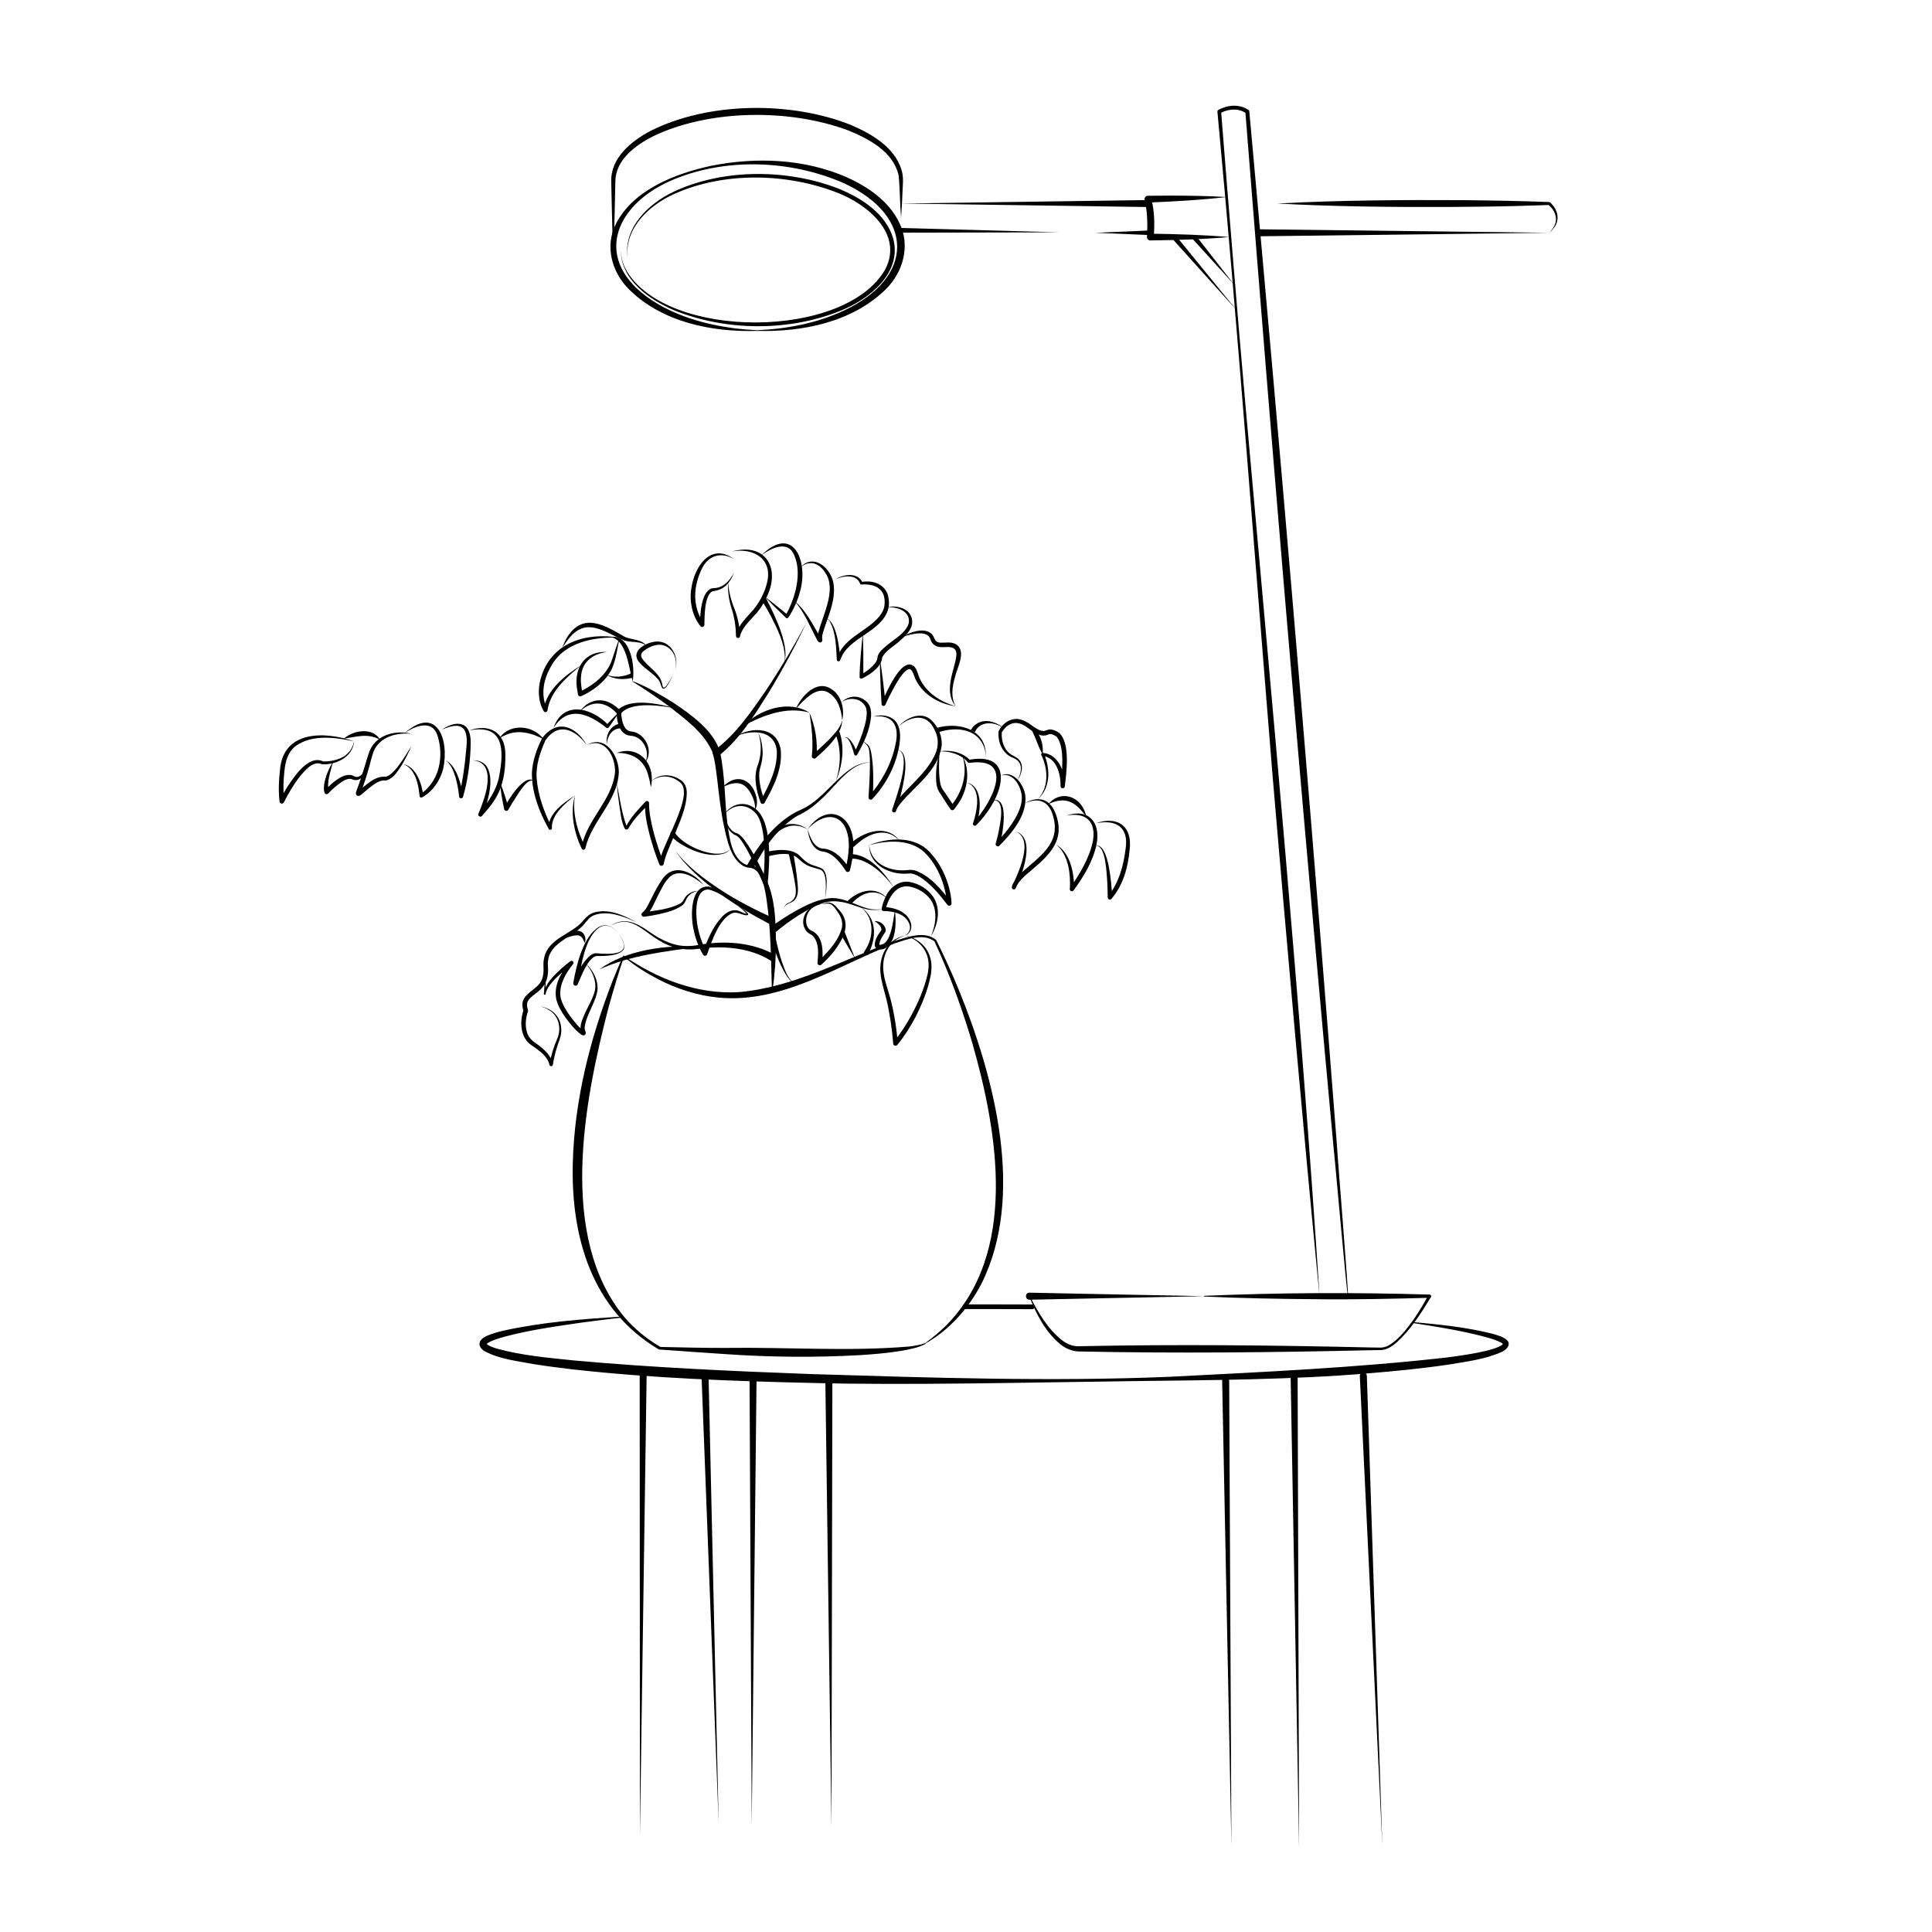 <?xml version="1.0" encoding="UTF-8"?> <svg xmlns="http://www.w3.org/2000/svg" width="825" height="825" viewBox="0 0 825 825" fill="none"> <path d="M563.459 553.45C556.469 481.68 549.609 404.31 543.499 332.26C535.839 238.65 528.619 141.06 519.859 47.68C519.829 47.38 519.989 47.1 520.239 46.96C521.259 46.38 522.259 45.99 523.339 45.67C526.579 44.69 530.259 45.01 533.109 46.93C533.329 47.06 533.459 47.28 533.479 47.52C533.479 47.49 539.179 110.77 539.179 110.77C550.399 235.4 561.319 365.4 570.979 490.16C570.839 490.27 576.049 553.63 575.609 553.6C575.189 553.78 569.629 490.35 569.479 490.29C557.959 365.69 546.799 235.71 536.829 110.97L531.789 47.72L532.159 48.36C531.339 47.86 530.499 47.38 529.559 47.15C526.759 46.33 523.579 46.98 521.059 48.33L521.439 47.59C523.119 68.67 524.759 89.76 526.539 110.84C527.819 126.65 530.509 158.29 531.929 174.06C543.049 298.91 555.449 429.31 563.469 553.47L563.459 553.45Z" fill="black"></path> <path d="M452.1 99.21L384.66 99.35L384.68 97.35L452.1 99.21Z" fill="black"></path> <path d="M491.33 100.4L467.76 99.4L491.33 98.4V100.4Z" fill="black"></path> <path d="M661.53 99.4L537.02 100.9V97.9L661.53 99.4Z" fill="black"></path> <path d="M545.481 86.91C572.041 85.47 598.671 85.33 625.261 85.47C637.281 85.6 649.521 85.82 661.521 86.27C661.661 86.27 661.821 86.31 661.911 86.41C662.901 87.31 663.651 88.31 664.241 89.45C665.461 91.68 665.421 94.6 663.981 96.7C663.311 97.74 662.451 98.63 661.521 99.4C662.371 98.54 663.121 97.58 663.661 96.52C665.461 93.33 663.841 89.46 661.131 87.4L661.521 87.54C651.851 87.89 642.181 88.14 632.511 88.25C628.901 88.31 621.621 88.38 618.001 88.38C593.811 88.46 569.631 88.22 545.471 86.91H545.481Z" fill="black"></path> <path d="M384.77 86.91L490.62 85.41V88.41L384.77 86.91Z" fill="black"></path> <path d="M502.049 100.57L527.789 132.14L500.529 101.87L502.049 100.57Z" fill="black"></path> <path d="M510.629 100.57L526.889 121.39L509.109 101.86L510.629 100.57Z" fill="black"></path> <path d="M266.44 408.15C280.66 418.09 298.03 424.74 315.55 423.65C339.1 421.63 360.2 409.63 382.19 401.76C387.51 400.13 394.94 397.31 399.76 401.38C403.26 408.38 406.47 415.48 409.44 422.71C424.57 459.86 438.02 510.56 419.02 548.32C413.59 558.71 405.1 568.27 394.93 573.81C394.89 573.74 394.91 573.65 394.97 573.61C398.12 571.32 401.11 568.85 403.87 566.14C434.81 535.1 426.14 483.59 415.2 445.43C410.92 430.84 405.17 415.11 399.01 401.97C394.3 398.39 387.57 401.07 382.51 402.67C358 412.05 334.14 428.65 306.69 425.98C297.76 425.1 289.03 422.27 281.09 418.18C275.83 415.41 270.75 412.26 266.26 408.38C266.11 408.26 266.31 408.03 266.45 408.15H266.44Z" fill="black"></path> <path d="M395.141 573.91C391.911 575.6 388.311 576.2 384.781 576.84C378.901 577.81 372.941 578.31 367.011 578.68C348.031 579.73 329.011 579.56 310.061 578.25C300.501 577.58 290.901 576.99 281.381 576.26C252.691 559.34 243.781 528.21 244.591 496.63C245.301 469.8 251.971 443.56 261.651 418.68C263.071 415.15 264.511 411.63 266.161 408.2C266.211 408.1 266.331 408.06 266.431 408.11C266.521 408.15 266.561 408.26 266.531 408.36C264.071 415.53 261.921 422.79 259.891 430.07C249.471 470.08 238.031 528.26 266.861 562.72C271.141 567.66 276.371 571.89 282.021 575.17C289.921 575.33 301.141 575.65 310.161 575.58C336.151 575.22 362.201 577.16 388.121 575C389.861 574.84 391.621 574.47 393.321 574.11L394.981 573.56C395.091 573.51 395.221 573.56 395.251 573.68C395.281 573.77 395.241 573.87 395.161 573.92L395.141 573.91Z" fill="black"></path> <path d="M514.17 553.35C545.79 551.97 578.77 551.84 610.49 552.81C610.98 552.81 611.33 553.4 611.06 553.83C606.86 560.73 602.5 567.67 596.5 573.16C594.61 574.79 592.23 576.48 589.55 576.51L588.04 576.53L585.03 576.57C543.92 577.52 502.63 577.96 461.52 577.11C458.26 577.27 455.02 575.91 452.6 573.89C446.27 568.52 442.51 561.07 439.47 553.56C439.4 553.39 439.68 553.27 439.75 553.45C443.26 560.42 447.49 567.66 453.7 572.45C456.06 574.19 458.65 575.12 461.52 574.85C502.63 574 543.92 574.44 585.03 575.39L588.04 575.43L589.55 575.45C591.98 575.45 594.04 574 595.89 572.44C598.89 569.86 601.35 566.66 603.66 563.42C605.92 560.13 608.02 556.7 609.85 553.17L610.46 554.19C596.15 554.58 576.4 555.01 562.32 554.79C546.27 554.67 530.23 554.37 514.18 553.65C514 553.65 513.99 553.35 514.18 553.35H514.17Z" fill="black"></path> <path d="M439.599 552L514.169 553.5L439.599 555C437.599 555 437.579 552 439.599 552Z" fill="black"></path> <path d="M270.159 290.9C268.439 285.19 267.659 273.17 260.689 272.06C269.279 270.63 271.339 284.81 270.159 290.9Z" fill="black"></path> <path d="M329.599 422.64C329.249 409.62 329.169 396.49 327.269 383.65C326.779 380.49 326.169 377.29 324.839 374.48C323.839 372.34 322.279 370.59 319.849 370.54L319.199 370.45C318.839 370.39 318.299 370.15 317.939 370.05L317.349 369.75C311.739 366.46 310.339 357.92 308.989 352.05C307.669 345.57 306.999 339 306.229 332.52C305.709 328.53 305.299 324.59 304.079 320.83C300.489 312.85 293.129 307.49 286.309 302.09C281.119 298.18 275.669 294.55 270.119 291.05C270.049 291.01 270.029 290.92 270.069 290.84C276.149 293.06 282.029 296.7 287.659 300.15C295.179 305.25 304.639 311.82 307.469 321.05C309.629 331.2 309.399 341.6 310.619 351.79C311.509 357.66 312.339 366.27 318.309 369.13C318.819 369.27 319.439 369.46 319.969 369.46C322.709 369.35 325.109 371.45 326.319 373.68C331.119 382.65 331.229 393.08 331.349 402.98C331.299 409.57 330.859 416.15 329.919 422.67C329.899 422.84 329.619 422.83 329.619 422.65L329.599 422.64Z" fill="black"></path> <path d="M344.419 265.86C339.479 276.1 334.099 286.13 328.189 295.86C322.049 305.56 316.009 315.5 306.819 322.82C305.169 324.01 303.399 321.52 305.099 320.36C314.029 313.87 320.639 304.12 326.929 295.05C333.229 285.62 339.039 275.85 344.419 265.86Z" fill="black"></path> <path d="M327.269 255.77C330.679 262.47 338.199 277.26 334.349 284.34C334.949 283.23 335.139 281.97 335.159 280.74C334.959 274.5 332.009 268.72 329.259 263.25C328.099 261.05 326.849 258.87 325.539 256.79C324.839 255.63 326.589 254.59 327.269 255.78V255.77Z" fill="black"></path> <path d="M401.18 320.81C405.8 320.11 410.96 321.15 414.29 324.66L413.68 324.47C429.87 321.43 429.88 333.69 423.12 344.47C421.33 347.34 419.25 349.96 416.85 352.38C416.53 352.7 416.01 352.71 415.69 352.39C415.46 352.16 415.39 351.82 415.49 351.53C416.02 350.04 416.44 348.43 416.75 346.84C417.64 342.38 417.95 336.06 412.84 334.12C418.42 335.46 418.79 342.39 418.12 347.07C417.88 348.76 417.54 350.4 417.04 352.07L415.68 351.22C423.21 343.25 434.1 323.02 413.93 325.76C413.7 325.81 413.46 325.73 413.32 325.57C410.37 322.03 405.68 320.77 401.17 320.83L401.18 320.81Z" fill="black"></path> <path d="M319.039 369.37C323.879 360.97 329.819 352.93 338.119 347.75C339.959 346.57 342.189 345.79 343.999 344.75C351.579 340.54 356.609 332.59 363.949 327.88C366.439 326.32 369.379 325.35 372.309 325.54C369.359 325.48 366.529 326.56 364.149 328.19C361.749 329.82 359.679 331.89 357.679 334C352.839 339.3 347.679 345.11 340.879 348.16C340.339 348.43 339.559 348.9 339.069 349.26C331.409 354.48 325.929 362.61 321.719 370.72L319.039 369.37Z" fill="black"></path> <path d="M358.4 312.3C360.86 319.32 359.71 326.95 356.93 333.66C357.98 330.28 358.61 326.75 358.61 323.21C358.57 319.83 358.02 316.17 356.59 313.17L358.39 312.3H358.4Z" fill="black"></path> <path d="M327.749 357.12C332.199 351.99 339.079 349.89 344.869 354.12C342.519 352.86 339.859 352.17 337.229 352.74C334.039 353.42 331.199 355.7 329.359 358.3C328.579 359.49 326.839 358.23 327.749 357.12Z" fill="black"></path> <path d="M288.961 302.55C282.581 301.38 269.611 299.24 265.071 304.77C264.331 305.84 262.681 304.72 263.421 303.63C268.851 297.49 282.021 300.73 288.961 302.55Z" fill="black"></path> <path d="M288.17 355.53C291.38 360.8 303.36 366.16 309.41 364.11C310.51 363.73 311.52 363.03 312.21 362.06C311.59 363.08 310.61 363.87 309.51 364.34C303.09 366.66 294.37 363.06 289.07 359.28C288.28 358.6 285.07 356.2 286.76 355.03C287.28 354.73 287.96 354.97 288.18 355.52L288.17 355.53Z" fill="black"></path> <path d="M329.34 410.35C321.83 405.54 312.41 404.15 303.59 404.63C300.49 404.75 297.48 405.47 294.36 405.43C291.19 405.42 288.02 404.75 285.14 403.51C282.24 402.28 279.65 400.51 277.16 398.7C273.52 396.1 269.56 392.85 264.83 393.77C263.33 394.04 261.9 394.67 260.58 395.45C266.79 391.15 272.21 394.32 277.59 398.1C282.55 401.55 288.21 404.29 294.35 403.96C297.39 403.88 300.4 403.03 303.45 402.79C311.26 402.01 319.35 402.76 326.69 405.71C328.19 406.33 329.58 406.96 331.08 407.92L329.34 410.37V410.35Z" fill="black"></path> <path d="M328.789 396.14C332.329 393.49 335.959 391.11 339.779 388.95C344.539 386.37 349.709 383.73 355.299 383.49C360.869 383.49 365.729 386.68 370.929 388.04C373.019 388.48 375.199 388.46 377.329 388.15C375.219 388.58 373.019 388.74 370.859 388.42C366.589 387.66 362.759 385.48 358.439 385.03C352.059 383.99 346.249 387.73 340.939 390.9C337.359 393.19 333.899 395.76 330.679 398.47L328.779 396.14H328.789Z" fill="black"></path> <path d="M298.46 404.32C284.03 406.27 269.38 407.88 255.98 413.93C267.42 405.56 284.6 403.36 298.46 404.32Z" fill="black"></path> <path d="M276.16 585.01L273.26 783.6L273.16 584.99C273.2 583.03 276.13 582.99 276.16 585.01Z" fill="black"></path> <path d="M302.561 587.24L306.891 778.74L299.561 587.33C299.531 585.37 302.461 585.22 302.561 587.24Z" fill="black"></path> <path d="M583.671 587.52L590.281 788.15L580.671 587.64C580.621 585.68 583.541 585.5 583.671 587.52Z" fill="black"></path> <path d="M554.109 586.67L554.739 789.05L551.109 586.71C551.109 584.75 554.049 584.66 554.109 586.68V586.67Z" fill="black"></path> <path d="M524.881 589.61L525.841 788.37L521.881 589.65C521.881 587.69 524.811 587.6 524.881 589.61Z" fill="black"></path> <path d="M355.439 589.6L355.049 780.23L352.439 589.62C352.459 587.65 355.389 587.59 355.439 589.6Z" fill="black"></path> <path d="M323.07 587.83L321 779.15L320.07 587.82C320.1 585.85 323.03 585.81 323.07 587.82V587.83Z" fill="black"></path> <path d="M271.321 393.62C266.081 391.22 259.761 388.82 254.091 390.65C251.881 391.35 250.661 393.2 249.241 394.9C244.891 399.87 236.971 401.72 234.511 408.08C234.181 409.02 234.021 410.14 233.931 411.15L233.961 412.22C234.201 415.41 233.921 418.93 231.751 421.47C230.001 423.86 226.731 425.15 225.381 427.55C224.851 428.6 225.011 429.93 225.441 431.24C225.511 431.46 225.501 431.68 225.441 431.88C224.421 434.87 224.091 438.36 225.221 441.36C226.021 443.42 227.641 444.8 229.481 445.96C232.391 448.1 235.441 450.75 236.081 454.52L234.611 454.44C235.311 450.73 236.411 447.15 237.891 443.69C239.911 439.3 238.621 433.54 234.201 431.18C233.171 430.52 231.991 430.12 230.821 429.75C233.211 430.25 235.661 431.26 237.311 433.23C239.021 435.14 239.801 437.78 239.671 440.33C239.631 442.87 238.371 445.16 237.711 447.56C237.021 449.89 236.461 452.3 236.081 454.67C236.021 455.07 235.641 455.35 235.231 455.28C234.881 455.22 234.631 454.93 234.611 454.59C233.661 450.84 230.101 448.5 227.061 446.41C222.121 443.14 221.801 436.34 223.611 431.19L223.601 431.85C221.281 425.4 226.951 423.98 230.231 420.22C232.141 418.03 232.221 415 232.061 412.23C232.001 410.62 232.271 408.95 232.811 407.43C235.451 400.55 243.591 398.83 248.301 393.95C249.821 392.21 251.431 390.24 253.771 389.62C259.921 387.96 266.081 390.69 271.341 393.59L271.321 393.62Z" fill="black"></path> <path d="M263.819 398.19C262.039 395.89 258.729 394.32 256.039 396C249.679 400.09 248.069 412.99 246.769 420.05L244.849 419.56C246.649 415.34 248.499 410.93 252.169 407.94C252.839 407.47 253.639 407.02 254.609 407.04C255.399 407.08 256.089 407.21 256.859 407.24C264.639 407.62 269.779 406.37 263.819 398.18V398.19ZM263.819 398.19C265.279 400.14 267.129 402.83 266.349 405.36C264.399 408.39 257.899 408.24 254.629 408.24C251.079 408.98 248.089 417.08 246.709 420.29C246.299 421.38 244.599 420.93 244.799 419.78C246.059 412.43 248.999 399.59 255.919 395.75C258.739 394.21 262.049 395.83 263.829 398.19H263.819Z" fill="black"></path> <path d="M250.08 411.36C253.21 414.21 255.5 418.46 255.13 422.84C254.28 428.39 250.36 433.15 249.66 438.64C249.57 439.52 249.91 440.12 250.13 440.91C250.15 441.15 250.15 441.33 250.02 441.59C249.79 442.07 249.21 442.16 249.05 442.12C248.69 442.1 248.5 441.96 248.27 441.84C245.55 439.87 243.53 437.23 241.56 434.62C239.91 432.26 238.33 429.78 237.56 426.79C236.28 420.77 239.68 415.01 243.44 410.6L244.54 411.86C240.98 414.34 237.43 417.15 234.8 420.64C233.97 421.81 233.18 423.09 233.01 424.48C232.96 424.96 232.2 424.88 232.25 424.4C232.47 421.41 232.66 418.42 232.92 415.43C232.99 418.43 232.99 421.43 233.01 424.43L232.25 424.38C232.89 419.69 236.77 416.36 240.03 413.31C241.18 412.32 242.34 411.37 243.58 410.46C243.95 410.19 244.48 410.27 244.75 410.64C245 410.98 244.95 411.43 244.68 411.72C241.47 415.68 238.34 421.12 239.47 426.31C240.14 428.81 241.58 431.22 243.15 433.47C244.96 435.93 246.95 438.52 249.3 440.33C249.3 440.33 249.27 440.31 249.16 440.31C249.08 440.28 248.61 440.35 248.42 440.74C248.34 440.91 248.32 441.01 248.34 441.16C248.34 441.17 248.35 441.2 248.34 441.18C248.34 441.15 248.32 441.12 248.28 441.03C247.34 438.76 248.3 436.24 249.13 434.23C250.68 430.31 253.16 426.77 254.1 422.72C254.73 418.56 252.81 414.49 250.07 411.37L250.08 411.36Z" fill="black"></path> <path d="M239.711 401C241.531 398.64 244.711 396.68 247.801 397.69C249.831 398.4 250.381 401.04 249.741 402.74C249.271 401.65 248.851 400.61 248.201 400.04C247.591 399.47 246.861 399.35 245.921 399.42C243.871 399.62 241.831 400.5 239.711 401.01V401Z" fill="black"></path> <path d="M151.181 316.56C143.171 314.85 133.431 313.54 126.431 318.44C122.981 321 121.841 325.11 121.451 329.28C120.961 333.51 120.911 337.86 121.331 342.04L119.471 341.74C120.471 339.76 121.541 337.87 122.701 336.01C125.681 331.57 131.851 321.96 138.201 325.23L137.901 325.15C140.711 325.22 143.691 324.67 146.231 323.38C147.821 322.54 149.151 321.22 150.071 319.68C150.191 319.37 150.641 318.5 150.741 318.18C150.861 317.81 151.071 316.94 151.171 316.57L151.181 316.56ZM151.181 316.56C150.771 323.18 143.551 326.7 137.561 326.36C133.691 324.6 130.191 329.02 127.911 331.75C125.331 335.09 123.131 338.83 121.241 342.6C121.011 343.1 120.411 343.31 119.921 343.07C119.611 342.92 119.421 342.62 119.381 342.3C118.871 337.84 119.011 333.44 119.541 329.05C120.731 311.85 138.561 312.14 151.181 316.56Z" fill="black"></path> <path d="M175.781 313.36C169.491 312.66 162.051 314.64 159.531 320.93C159.031 322.17 158.061 325.86 157.721 327.2C156.711 330.91 155.201 335.62 153.921 338.76C153.921 338.17 153.191 337.78 152.791 337.96C156.091 335.59 159.461 331.66 163.951 331.65C167.771 332.34 173.691 321.7 175.621 318.64C174.511 321.39 173.141 324.03 171.631 326.61C169.931 329.15 168.271 332.15 165.181 333.2C164.941 333.23 164.711 333.31 164.451 333.29C163.271 333.16 162.191 333.52 161.121 334.09C158.551 335.48 156.541 337.5 154.201 339.37C154.011 339.5 153.901 339.62 153.501 339.79C153.401 339.81 153.241 339.93 152.791 339.85C152.501 339.79 152.211 339.56 152.081 339.29C151.761 338.48 152.251 337.83 152.431 337.12C153.731 333.71 154.861 330.19 155.911 326.67C156.391 325.14 157.361 321.66 158.011 320.24C161.051 313.54 169.201 311.66 175.791 313.36H175.781Z" fill="black"></path> <path d="M142.201 325.3C141.221 329.34 139.431 333.75 140.381 337.86L138.771 337.53C140.041 336.12 141.361 334.82 142.861 333.67C144.711 332.29 147.071 330.67 149.661 330.92C150.141 330.95 150.831 331.26 151.191 331.45C153.681 332.76 155.541 329.62 156.571 327.72C156.001 330.92 153.671 334.43 150.001 332.62C147.781 332.29 145.801 333.97 144.081 335.23C142.711 336.34 141.351 337.56 140.141 338.85C137.901 340.3 138.281 335.8 138.441 334.77C139.021 331.38 140.411 328.2 142.191 325.31L142.201 325.3Z" fill="black"></path> <path d="M146.75 315.46C150.85 311.8 159.26 310.36 162.34 315.97C157.42 312.91 152.17 314.61 146.75 315.46Z" fill="black"></path> <path d="M200.311 311.91C208.991 308.84 215.881 312.68 215.801 322.3C215.861 327.62 215.301 333.04 213.131 337.97C211.421 341.98 208.541 345.32 205.821 348.41C205.141 349.2 203.841 348.36 204.281 347.42C205.211 345.39 205.991 343.22 206.681 341.07C208.531 335.38 210.431 325.28 201.881 324.7C211.031 324.36 209.991 335.45 208.241 341.52C207.641 343.79 206.881 345.99 205.971 348.18L204.421 347.21C208.461 342.59 212.011 337.55 213.161 331.43C215.271 320.2 215.301 309.02 200.301 311.91H200.311Z" fill="black"></path> <path d="M188.83 311.53C192.21 308.99 198.39 307.24 200.27 312.43C201.24 314.92 200.98 317.69 200.91 320.22C200.59 327.01 199.6 333.71 197.73 340.27C197.6 340.73 197.12 341 196.66 340.86C196.31 340.76 196.08 340.46 196.04 340.12C195.9 338.74 195.72 337.32 195.45 335.93C194.91 333.16 194.23 330.36 192.9 327.86C192.24 326.62 191.42 325.43 190.23 324.58C194.18 326.74 195.73 331.53 196.88 335.61C197.23 337.04 197.56 338.45 197.75 339.95L196.06 339.8C197.59 333.35 198.52 326.72 199.07 320.11C200.16 311.23 197.83 307.54 188.82 311.53H188.83Z" fill="black"></path> <path d="M172.789 313.06C186.529 300.93 191.989 315.81 189.249 328.33C187.909 333.33 184.879 337.88 180.289 340.47C179.909 340.68 179.429 340.54 179.219 340.16C178.769 336.2 178.149 331.89 175.529 328.68C174.679 327.67 173.609 326.84 172.359 326.27C175.099 326.96 177.159 329.22 178.409 331.68C179.689 334.2 180.399 336.9 180.719 339.72L179.559 339.06C181.049 338.09 182.499 336.78 183.639 335.32C188.359 329.45 189.079 320.9 186.749 313.89C184.449 307.14 177.129 310.01 172.799 313.04L172.789 313.06Z" fill="black"></path> <path d="M437.561 343.06C440.341 341.23 444.521 340.39 447.401 342.59C448.181 343.13 448.701 343.8 449.291 344.51C450.081 345.75 450.721 347.1 451.151 348.5C455.111 360.83 445.521 367.05 437.491 374.13C435.931 375.64 434.461 377.27 433.801 379.17L432.151 378.48C434.731 373.01 441.781 358.46 433.721 355.07C442.631 357.84 436.431 373.51 433.741 379.29C433.531 379.73 432.991 379.92 432.551 379.71C430.621 378.71 435.241 373.49 436.141 372.73C443.551 365.87 453.001 360.46 449.791 348.87C448.161 342.26 443.741 340.25 437.561 343.04V343.06Z" fill="black"></path> <path d="M455.39 348.26C464.89 344.99 470.11 351.28 468.25 360.55C466.73 367.82 462.75 374.31 458.42 380.24C457.92 380.95 456.72 380.49 456.82 379.63C456.95 377.98 456.94 376.23 456.83 374.53C456.47 369.45 455.09 364.06 451.02 360.65C455.72 363.49 457.72 369.17 458.36 374.38C458.58 376.17 458.69 377.93 458.59 379.78L456.99 379.17C461.13 372.99 465.32 366.28 466.74 358.91C468.04 350.57 463.53 346.78 455.39 348.26Z" fill="black"></path> <path d="M467.97 351.55C477.22 348.28 483.64 352.78 482.38 362.78C481.73 370.29 479.62 377.99 474.6 383.83C474.07 384.45 472.98 384.01 473.01 383.21C473.01 381.19 472.94 379.15 472.85 377.12C472.54 373.93 472.42 360.28 467.66 361.2C472.76 359.69 474.08 373.63 474.48 377.01C474.69 379.07 474.8 381.11 474.87 383.19L473.28 382.55C477.76 376.97 479.77 369.65 480.63 362.61C482.14 353.27 476.68 349.77 467.98 351.56L467.97 351.55Z" fill="black"></path> <path d="M427.349 331.17C432.649 328.71 436.979 334.71 437.789 339.39C438.879 347.71 432.219 355.68 426.699 361.17C426.049 361.81 424.899 361.09 425.179 360.23C425.679 358.52 426.089 356.75 426.469 354.99C427.049 351.6 429.719 340.71 423.539 341.74C431.519 339.47 427.989 356.74 426.969 360.73L425.439 359.81C428.749 356.43 431.839 352.64 434.069 348.45C435.479 345.74 436.619 342.69 436.289 339.62C435.709 335.28 432.519 329.67 427.349 331.18V331.17Z" fill="black"></path> <path d="M442.9 341.56C447.97 336.5 447.63 328.46 444.66 322.41C444.42 321.97 444.81 321.41 445.3 321.49C452.2 322.06 454.75 329.8 454.69 335.76L452.9 335.59C453.45 329.99 454.85 319.2 451.28 314.7L451.06 314.49L450.82 314.33C449.98 313.84 448.86 313.23 447.87 313.52C444.03 315.65 440.2 311.39 437.28 309.75C432.84 307.27 429.72 309.71 427.79 312.67C427.47 316.48 428.91 320.89 432.58 322.64C433.11 322.94 434.22 323.5 434.63 323.92C435.69 324.79 436.35 326.18 436.37 327.53C436.42 329.7 435.54 331.71 434.42 333.44C435.39 331.62 436.07 329.57 435.9 327.57C435.8 326.33 435.16 325.19 434.17 324.48C433.49 323.93 432.24 323.47 431.46 323.08C427.71 321.04 426.01 316.44 426.4 312.32C428.1 308.54 432.44 305.86 436.52 307.49C439.9 308.46 442.53 312.21 445.89 312.16C446.71 311.88 448.34 311.19 449.37 311.6C450.46 311.85 451.39 312.32 452.3 312.96C457.1 317.4 455.43 329.87 454.67 335.87C454.5 336.96 452.85 336.82 452.88 335.72C452.96 330.53 451.22 323.54 445.16 322.77L445.8 321.85C446.54 323.54 447.01 325.24 447.34 327C448.13 331.33 447.52 336.16 444.7 339.66C444.27 340.3 443.44 341.01 442.9 341.57V341.56Z" fill="black"></path> <path d="M439.619 310.17C444.019 311.74 445.759 317.86 445.229 322.12C442.899 318.26 442.099 313.93 439.619 310.17Z" fill="black"></path> <path d="M386.39 399.53C393.22 400.76 397.91 406.1 397.77 413.12C397.67 414.15 397.67 415.65 397.4 416.64C396.17 422.91 393.71 428.88 390.81 434.55C388.6 438.64 386.17 442.56 383.15 446.2C382.61 446.89 381.42 446.49 381.41 445.61C380.91 439.32 379.99 432.97 378.54 426.81C377.66 423.24 376.4 419.54 376.01 415.81C375.2 408.42 378.75 401.07 386.39 399.51V399.53ZM386.39 399.53C379.22 401.69 376.26 408.64 377.36 415.68C377.88 419.36 379.25 422.78 380.21 426.4C381.85 432.66 382.84 439.03 383.39 445.48L381.65 444.89C384.47 441.46 386.96 437.6 389.12 433.64C392.05 428.18 394.58 422.41 396.02 416.36C396.3 415.44 396.38 414.02 396.51 413.07C396.98 406.44 392.71 401.24 386.39 399.52V399.53Z" fill="black"></path> <path d="M363.479 359.91C369.329 354.93 378.899 351.77 384.209 359.12C382.919 357.74 381.369 356.56 379.599 356.01C374.159 354.28 368.609 357.76 364.829 361.39C363.859 362.34 362.439 360.8 363.479 359.91Z" fill="black"></path> <path d="M371.159 360.86C378.949 357.89 388.969 356.89 395.739 362.63C400.579 367.1 403.679 373 405.329 379.29C405.859 381.4 406.249 383.49 406.329 385.75C406.349 386.29 405.919 386.75 405.379 386.77C405.029 386.78 404.719 386.61 404.529 386.34C401.199 381.95 397.499 377.5 392.849 374.49C391.299 373.56 389.669 372.83 387.969 373.02C380.309 373.78 371.039 369.58 371.159 360.86C371.889 369.16 380.489 372.44 387.829 371.51C388.809 371.37 389.999 371.47 390.959 371.78C397.469 374.18 401.969 379.92 406.149 385.18L404.349 385.77C403.829 377.67 399.939 368.11 393.519 362.89C387.119 358.25 378.499 358.96 371.159 360.87V360.86Z" fill="black"></path> <path d="M313.651 238.87C308.091 235.49 302.491 237.04 299.671 242.91C297.631 247.17 296.451 252.03 296.991 256.72C297.341 260.03 298.541 263.5 300.551 266.11L298.861 266.76C299.011 262.59 299.241 252.81 303.931 251.25C304.231 251.18 304.621 251.15 304.921 251.13C308.941 251.03 311.631 247.9 313.461 244.54C311.761 248.91 309.231 251.96 304.271 252.46C300.741 254.23 300.881 263.16 300.791 266.75C300.821 267.29 300.391 267.75 299.851 267.75C299.551 267.75 299.281 267.61 299.101 267.39C296.691 264.33 295.411 260.74 295.041 256.94C293.871 246.59 301.591 229.86 313.651 238.88V238.87Z" fill="black"></path> <path d="M312.429 235.5C327.399 231.42 333.659 243.17 326.959 255.85C325.939 257.86 324.739 259.79 323.299 261.54C320.859 264.39 317.929 266.84 316.439 270.34C315.959 271.18 316.239 272.53 315.029 272.43C314.599 272.36 314.299 272 314.289 271.58C314.259 269.72 314.109 267.78 313.819 265.89C313.529 264 313.119 262.12 312.539 260.3C311.299 256.57 310.709 252.59 310.889 248.67C311.219 252.54 312.129 256.33 313.609 259.91C315.079 263.64 315.839 267.54 316.039 271.56L314.299 271.51C314.339 271.07 314.409 270.82 314.499 270.51C315.719 266.35 319.059 263.43 321.779 260.27C324.429 256.99 326.469 253.12 327.489 249.05C330.169 238.68 321.839 233.77 312.449 235.49L312.429 235.5Z" fill="black"></path> <path d="M324.95 237.28C338.84 223.39 345.47 240.03 341.51 253.02C340.46 256.81 338.83 260.36 336.66 263.66C336.45 264 336 264.1 335.67 263.88C332.52 260.9 329.44 257.84 326.45 254.69C329.89 257.27 333.23 259.98 336.53 262.72L335.44 262.86C337.25 259.63 338.7 256.1 339.62 252.51C340.96 247.3 341.27 241.33 338.84 236.42C335.9 230.59 328.77 234.32 324.93 237.27L324.95 237.28Z" fill="black"></path> <path d="M341.769 242.29C346.469 237.02 352.579 240.84 355.029 246.21C356.219 248.84 356.279 251.77 355.979 254.5C355.349 259.88 353.019 264.9 351.479 269.94C351.169 270.99 350.929 272.01 351.149 273.04C351.219 273.38 351.089 274.05 350.659 274.24C350.299 274.46 349.739 274.33 349.479 274.02C348.909 273.35 348.719 272.78 348.319 272.1C345.559 266.84 343.319 261.15 339.289 256.7C344.269 260.71 347.039 266.77 350.289 272.13C350.409 272.37 350.809 272.88 350.669 272.73C350.569 272.66 350.519 272.64 350.339 272.59C349.919 272.51 349.459 272.84 349.399 273.24C349.389 273.33 349.399 273.26 349.379 273.21C349.079 271.94 349.329 270.61 349.639 269.42C350.359 266.75 351.349 264.3 352.149 261.78C353.709 257 355.309 251.65 353.579 246.78C351.499 241.76 346.789 238.11 341.759 242.27L341.769 242.29Z" fill="black"></path> <path d="M356.811 247.28C360.331 245.2 366.281 244.23 368.331 248.81L367.721 248.48C368.801 248.31 369.841 248.26 370.911 248.32C374.891 248.43 378.711 250.89 379.351 255.03C379.681 256.64 379.701 258.34 379.331 259.98C376.391 270.22 361.991 272.05 358.831 281.81C358.741 282.23 358.311 282.5 357.891 282.39C357.551 282.3 357.331 282 357.331 281.67C357.001 276.22 357.021 270.25 354.311 265.36C353.881 264.7 353.311 264.1 352.551 263.8C357.411 265.55 358.431 277.02 358.851 281.61L357.351 281.47C359.511 273.03 369.201 269.96 374.591 264.23C375.951 262.85 377.011 261.25 377.491 259.49C377.811 258.4 377.781 257.19 377.741 256.04C377.671 255.7 377.561 255.01 377.501 254.68C376.971 252.69 375.561 251.04 373.581 250.32C371.831 249.61 369.761 249.44 367.881 249.6C367.631 249.62 367.401 249.48 367.301 249.26C365.641 245.02 360.251 245.87 356.831 247.27L356.811 247.28Z" fill="black"></path> <path d="M378.631 259.31C383.621 258.14 390.121 260.25 389.481 266.4C388.941 269.52 386.381 271.77 384.181 273.7C381.711 276.02 378.361 277.62 376.761 280.62C376.711 280.73 376.711 280.82 376.691 280.93C376.571 282.19 376.021 283.32 375.351 284.21C373.501 286.69 370.891 288.31 368.201 289.71C367.791 289.93 367.271 289.77 367.061 289.35C367.111 283.06 367.831 276.7 368.421 270.41C368.701 276.6 368.701 282.79 368.661 288.98L367.441 288.19C369.041 287.32 370.621 286.25 371.971 285.03C373.171 283.93 374.511 282.52 374.681 280.92C374.731 280.64 374.761 280.27 374.861 280.02C375.471 278.21 377.081 276.96 378.451 275.8C381.831 272.83 386.621 270.59 388.051 266.14C388.921 260.89 382.901 258.98 378.631 259.3V259.31Z" fill="black"></path> <path d="M287.9 286.96C289.79 282.95 288.13 277.49 283.97 275.8C281.02 274.54 277.71 275.94 275.27 277.68C273.45 278.94 273.29 280.24 274.75 281.92C277.42 285.29 282.22 287.85 282.85 292.54C283.39 296.61 287.48 287.94 287.9 286.96ZM287.9 286.96C287.26 288.14 284.24 296.25 282.57 293.51C282.08 292.16 281.84 290.92 280.81 289.86C278.64 287.36 275.54 285.71 273.27 283.15C268.46 278.03 276.27 273.84 280.93 273.94C287.24 274.08 290.51 281.72 287.9 286.95V286.96Z" fill="black"></path> <path d="M317.33 310.04C324.34 302.9 336.55 298.68 345.64 304.28C335.75 301.57 325.99 305.36 317.33 310.04Z" fill="black"></path> <path d="M350.77 386.04C351.5 385.95 352.18 385.72 352.9 385.54C355.28 384.85 357.14 387.11 358.47 388.76C362.08 392.64 361.58 397.27 359.16 401.62C357.01 405.58 354.04 408.94 350.71 411.96C350.06 412.57 348.93 411.96 349.08 411.09C349.44 407.34 349.86 402.59 347.13 399.68C346.43 398.98 345.4 398.74 344.7 398.01C340.33 393.36 344.88 385.74 350.78 386.05C348.23 386.39 345.85 387.98 344.83 390.33C343.69 392.73 344.04 396.49 346.76 397.51C351.73 399.95 351.5 406.65 351.04 411.37L349.41 410.47C353.41 406.72 357.59 402.28 359.27 396.99C360.21 394.26 359.32 391.57 357.65 389.37C356.89 388.22 356.08 386.96 354.92 386.22C353.77 385.42 352.22 386.12 350.78 386.05L350.77 386.04Z" fill="black"></path> <path d="M447.631 343.42C452.461 337.54 460.301 339.48 463.121 346.23C464.141 349.06 464.141 349.17 462.281 346.75C458.131 341.56 453.651 340.43 447.631 343.43V343.42Z" fill="black"></path> <path d="M314.84 386.67C313.58 385.2 311.86 384.23 310.22 383.25C307.77 382.02 305.16 380.36 302.49 379.84C296.15 379.76 297.06 391.86 298 396.13C298.76 399.82 300.04 403.42 301.89 406.7L300.12 406.9C302.03 401.33 304.3 395.84 308.35 391.44C309.89 389.84 312.17 388.34 314.55 388.73C316.15 389.01 317.46 390.07 318.97 390.25C318.95 390.25 318.9 390.33 318.9 390.36C318.9 390.39 318.9 390.4 318.9 390.36C317.86 388.88 316.23 387.83 314.84 386.65V386.67ZM314.84 386.67C315.56 387.09 321.87 390.9 318.53 390.85C316.47 390.56 314.58 389.14 312.53 390.01C306.94 392.69 303.93 401.88 301.97 407.47C301.81 407.99 301.26 408.27 300.75 408.11C300.51 408.03 300.32 407.87 300.2 407.67C298.2 404.21 296.82 400.42 296.08 396.51C294.95 391.24 294.63 378 302.64 378.58C305.63 379.31 307.98 381.16 310.53 382.75C312.11 383.87 313.75 385.04 314.83 386.68L314.84 386.67Z" fill="black"></path> <path d="M300.47 377.86C296.81 374.84 291.27 371 286.62 373.94C283.72 376.24 282.32 379.94 280.6 383.14C279.09 386.02 278.19 389.08 275.45 391.29L274.79 389.53C280.05 388.81 285.72 388.32 290.46 385.82C291.49 385.26 291.77 384.51 292.37 383.48C293.63 381.45 296 380.39 298.2 380.45C296.01 380.75 294.02 382.04 293.1 383.9C292.71 384.91 292.16 386.13 291.11 386.76C288.28 388.73 284.88 389.55 281.6 390.33C279.41 390.8 277.23 391.2 274.99 391.46C274.46 391.52 273.98 391.14 273.92 390.61C273.88 390.24 274.05 389.9 274.33 389.7C275.31 388.97 276.09 387.68 276.78 386.37C278.56 382.98 280.13 379.35 282.35 376.17C287.22 368.06 295.67 372.05 300.46 377.85L300.47 377.86Z" fill="black"></path> <path d="M276.239 275.98C273.509 273.39 269.259 274.66 266.069 273.3C257.939 269.67 250.429 263.59 243.199 272.33C242.059 273.65 241.099 275.12 240.109 276.62C240.699 274.94 241.449 273.3 242.409 271.75C249.279 261.36 258.409 267.11 266.679 271.88C269.789 273.4 274.119 272.79 276.229 275.99L276.239 275.98Z" fill="black"></path> <path d="M248.189 284.09C242.039 289.06 234.979 295.14 233.779 303.34C233.719 304.15 232.549 304.39 232.179 303.68C229.689 299.34 229.639 294.26 230.909 289.72C235.219 274.4 250.219 269.83 264.569 272.32C253.849 271.79 241.049 274.21 235.439 284.29C233.219 288.01 231.809 292.31 232.059 296.64C232.169 298.7 232.669 300.95 233.649 302.71L232.039 303.1C233.529 294.41 241.139 288.47 248.189 284.07V284.09Z" fill="black"></path> <path d="M259.36 278.42C253.73 278.99 249.06 282.09 248.21 287.9C248.11 288.4 248.1 289.61 248.03 290.13C248.01 291.9 248.4 294.4 248.74 296.16L247.41 295.46C253.43 292.61 259.36 288.02 261.43 281.45L262.03 279.62C262.84 277.18 263.66 274.74 264.57 272.33C263.62 276.78 263.14 281.34 261.31 285.55C259.85 288.56 257.54 291.11 254.95 293.16C252.86 294.81 250.65 296.2 248.15 297.28C247.67 297.51 247.09 297.3 246.88 296.81C246.85 296.74 246.83 296.66 246.81 296.59L246.29 293.37C245.27 284.66 250.15 277.83 259.33 278.43L259.36 278.42Z" fill="black"></path> <path d="M258.82 288.02C262.32 289.56 266.3 289.06 269.65 287.45L270.36 289.32C266.58 290.41 262.14 290.25 258.83 288.02H258.82Z" fill="black"></path> <path d="M245.511 339.7C241.441 343.02 235.411 347.82 235.671 353.53C235.801 354.29 234.681 354.67 234.321 353.99C230.231 346.64 227.041 338.45 227.131 329.92C227.431 324.75 229.181 319.84 231.471 315.25C237.881 306.76 245.931 310.06 250.581 318.18C245.471 311.36 238.441 308.25 232.931 316.09C230.661 321.16 228.741 326.75 229.171 332.38C229.721 339.66 232.351 346.74 235.581 353.25L234.221 353.7C234.051 347.4 240.741 342.67 245.511 339.7Z" fill="black"></path> <path d="M250.579 318.19C258.449 313.43 264.349 322.75 264.249 329.89C263.669 342.14 252.659 350.57 249.989 362.12C249.899 362.91 248.739 363.1 248.409 362.38C246.669 358.82 245.519 355.11 244.919 351.22C244.329 347.4 244.449 343.42 245.509 339.7C244.599 345.37 245.629 351.11 247.599 356.44C248.249 358.2 249.029 359.96 249.899 361.55L248.319 361.81C250.519 349.94 261.399 341.82 262.629 329.83C262.859 323.14 258.389 314.6 250.579 318.18V318.19Z" fill="black"></path> <path d="M232.181 315.71C227.081 312.95 221.091 311.37 215.661 313.98C214.861 314.28 214.151 314.76 213.311 315.09C217.871 308.65 227.751 309.63 232.181 315.7V315.71Z" fill="black"></path> <path d="M213.5 334.09C215.02 337.66 216.13 341.34 217.15 345.06L215.37 344.83C216.9 341.76 223.9 330.18 227.99 333.46C224.92 331.93 220.87 339.82 219.32 341.96C218.56 343.23 217.75 344.49 217.05 345.77C216.66 346.54 215.44 346.34 215.29 345.51C214.49 341.73 213.79 337.95 213.5 334.09Z" fill="black"></path> <path d="M408.069 301.59C401.149 300.65 394.229 296.76 391.079 290.31C390.369 289.02 389.919 286.46 388.689 285.75C385.989 285.19 381.859 293.41 380.629 295.67C379.729 297.39 378.859 299.16 378.079 300.92C377.899 301.37 377.379 301.59 376.939 301.39C376.639 301.26 376.449 300.97 376.439 300.66C376.059 294.07 375.759 287.48 375.699 280.88C376.199 284.14 376.639 287.42 377.049 290.69C377.449 293.96 377.809 297.24 378.149 300.52L376.509 300.26C378.019 296.56 379.709 292.98 381.839 289.55C383.219 287.49 384.809 284.88 387.389 283.89C388.739 283.37 390.269 284.13 390.959 285.34C391.769 286.59 392.069 288.23 392.679 289.57C395.479 295.8 401.629 299.71 408.089 301.58L408.069 301.59Z" fill="black"></path> <path d="M384.67 272.08C388.24 270.27 394.26 267.55 397.82 270.65C398.69 271.48 398.81 272.64 399.51 273.52C400.03 274.18 400.81 274.41 401.8 274.44C404.03 274.51 406.71 273.82 408.78 275.5C412.54 278.61 408.67 285.2 407.84 289C406.61 293.13 405.91 297.63 408.07 301.6C401.25 293.29 411.33 280.06 407.51 277.05C405.4 275.48 402.24 277.03 399.77 275.9C398.5 275.36 397.66 274.16 397.26 272.88C395.89 268.52 387.87 271.19 384.66 272.09L384.67 272.08Z" fill="black"></path> <path d="M278.08 333.68C281.18 330.4 286.48 330.36 290.14 332.78C292.35 333.85 293.28 336.24 293.27 338.55C293.16 345.13 290.15 351.19 287.77 357.13C286.23 360.95 284.22 364.91 283.42 368.88C283.34 369.42 282.82 369.8 282.28 369.7C281.93 369.64 281.66 369.4 281.54 369.09C279.88 364.9 278.49 360.65 277.35 356.3C276.22 351.91 275.32 347.46 275.43 342.88L276.91 343.52C273.93 346.59 270.67 349.68 268.55 353.41C268.29 354.14 267.38 354.67 266.73 353.77C265.07 350.31 264.94 346.37 264.29 342.67C263.91 339.86 263.57 337.05 263.32 334.23C264.58 340.38 265.37 346.78 267.52 352.67C267.59 352.81 267.66 352.94 267.72 353.01C267.75 353.05 267.78 353.06 267.72 353.03C267.67 352.96 267.37 352.98 267.32 353.03C267.27 353.06 267.27 353.06 267.26 353.08C267.26 353.07 267.26 353.06 267.27 353.06C269.31 348.92 272.58 345.63 275.67 342.29C276.19 341.72 277.21 342.17 277.15 342.93C277.12 345.07 277.39 347.24 277.77 349.38C278.55 353.7 279.75 357.96 281.13 362.12C281.84 364.21 282.56 366.31 283.35 368.34L281.47 368.56C282.39 364.16 284.37 360.41 286.1 356.39C287.83 352.5 289.58 348.62 290.86 344.62C291.67 341.76 292.66 338.53 291.58 335.65C291.2 334.75 290.58 334.09 289.65 333.54C286.26 331 281.37 330.81 278.07 333.68H278.08Z" fill="black"></path> <path d="M263.33 321.49C271.71 318.38 278.62 324.49 278.35 333.08C278.26 334.13 278.17 335.17 278 336.19C277.6 334.67 277.45 333.19 276.98 331.73C275.38 324.67 270.43 321.46 263.34 321.5L263.33 321.49Z" fill="black"></path> <path d="M247.551 303.92C250.541 299.37 256.081 297.58 260.951 300.37C262.461 301.18 263.751 302.3 264.991 303.48C265.161 303.64 265.251 303.85 265.251 304.06C265.301 306.22 265.681 308.6 266.671 310.38C267.301 311.49 268.201 312.18 269.381 312.32C274.261 312.71 277.801 317.87 276.911 322.53C276.681 323.73 276.161 324.84 275.461 325.77C277.901 321 274.571 314.42 269.211 314.16C267.411 314.09 265.791 312.84 264.991 311.39C263.671 309.13 263.361 306.69 263.321 304.14L263.591 304.82C258.851 299.53 252.801 298.74 247.551 303.92Z" fill="black"></path> <path d="M236.34 310.84C240.55 298.83 252.84 302.26 259.86 309.67L258.8 309.73C260.57 307.81 262.37 305.92 264.29 304.15C262.93 306.39 261.45 308.53 259.92 310.65C259.7 310.95 259.27 311.02 258.96 310.8C251.45 304.77 242.64 301.01 236.34 310.84Z" fill="black"></path> <path d="M264.691 311.03C261.191 311.2 259.281 314.63 259.101 317.85L259.031 316.53C258.931 313.15 261.001 309.81 264.481 309.04C265.021 308.91 265.561 309.25 265.691 309.79C265.851 310.42 265.341 311.04 264.691 311.03Z" fill="black"></path> <path d="M313.75 314.6C320.91 310.24 331.71 310.03 333.39 320.17C334.17 328.4 330.36 335.88 326.49 342.81C326.13 343.5 325.03 343.41 324.78 342.68C323.07 337.83 321.74 332.46 323.34 327.41C324.72 323.94 325.15 320.23 324.64 316.54C324.45 315.32 324.23 314.08 323.74 312.92C324.99 315.13 325.44 317.72 325.62 320.23C325.82 322.76 325.39 325.42 324.63 327.82C323.98 330.07 324.14 332.55 324.54 334.93C324.94 337.32 325.67 339.71 326.56 341.94L324.86 341.81C328.39 335.3 332.14 327.98 331.69 320.4C330.58 311.24 320.39 311.62 313.76 314.6H313.75Z" fill="black"></path> <path d="M309.2 347.8C311.8 343.78 316.87 341.94 321.21 344.47C330.12 349.02 328.68 368.5 327.81 377.1C327.73 378.06 326.31 378.26 325.96 377.38C324.81 374.74 323.62 372.09 322.37 369.49C321.1 366.9 319.83 364.3 318.38 361.83C317.29 360.09 316.25 358.11 314.61 356.89C314.36 356.72 313.95 356.59 313.68 356.47C310.57 354.83 309.68 350.99 309.21 347.81L309.2 347.8ZM309.2 347.8C310.02 350.68 311.1 354.33 314.03 355.59C314.36 355.71 314.83 355.82 315.11 356C317.08 357.25 318.3 359.23 319.57 361.08C321.17 363.55 322.6 366.1 323.93 368.7C325.27 371.3 326.54 373.91 327.72 376.6L325.86 376.87C326.57 369.21 326.98 361.21 325.45 353.65C324.82 350.93 323.94 348.12 321.74 346.33C317.54 342.82 312.67 343.79 309.18 347.82L309.2 347.8Z" fill="black"></path> <path d="M308.66 336.09C314.11 330.11 320.88 332.39 322.91 339.99C323.43 341.95 323.46 344.25 322.31 345.93C322.64 343.98 322.14 342.16 321.44 340.5C318.51 334.03 315.05 332.98 308.66 336.09Z" fill="black"></path> <path d="M344.869 354.11C353.289 342.05 364.949 348.01 364.369 361.63C364.339 365.04 363.799 368.35 362.929 371.65C362.749 372.44 361.609 372.61 361.199 371.92C359.059 368.68 356.219 364.87 352.349 363.81L350.749 363.54C346.709 362.51 345.329 357.72 344.859 354.1L344.869 354.11ZM344.869 354.11C345.849 357.37 347.329 361.58 350.989 362.34L352.599 362.48C357.239 363.48 360.249 367.24 362.829 370.9L361.089 371.14C362.399 365.18 363.589 358.16 360.559 352.57C356.319 345.95 349.129 349.36 344.879 354.12L344.869 354.11Z" fill="black"></path> <path d="M339.811 302.69C342.171 297.34 348.641 290.02 354.941 294.2C359.341 296.9 360.761 302.86 359.621 307.57C359.261 303.03 357.891 298.28 353.901 295.85C348.691 292.56 343.231 299.07 339.811 302.69Z" fill="black"></path> <path d="M359.5 299.76C362.67 296.59 367.71 296.77 370.62 300.26C371.88 301.86 372.06 304.01 371.96 305.95C371.4 311.89 368.91 317.22 366.01 322.3C365.72 322.83 364.87 322.7 364.74 322.11C364.18 320.02 363.56 317.82 362.38 315.97C361.98 315.4 361.44 314.78 360.65 314.87C361.42 314.58 362.22 315.13 362.74 315.66C364.35 317.36 365.27 319.54 366.09 321.71L364.8 321.57C366.55 317.76 368.18 313.84 369.27 309.8C369.9 307.32 370.57 304.41 369.7 302C367.89 298.12 362.93 297.51 359.49 299.74L359.5 299.76Z" fill="black"></path> <path d="M345.641 304.28C348.131 310.16 349.251 316.68 348.641 323.06L347.031 322.17C349.531 320.12 351.971 317.88 354.251 315.57C356.421 313.2 358.871 310.81 359.621 307.56C359.621 313.63 352.611 319.97 348.281 323.72C347.621 324.29 346.531 323.68 346.671 322.83C347.341 316.67 346.601 310.43 345.651 304.28H345.641Z" fill="black"></path> <path d="M383.791 310.07C387.171 306.37 393.581 303.49 397.791 307.6C400.661 310.39 402.491 314.47 402.091 318.51C400.621 329.18 390.681 335.53 384.351 343.29C383.601 344.24 382.921 345.26 382.651 346.24L380.971 345.75C382.451 341.21 389.641 322.2 383.461 320.11C389.201 321.58 385.571 335.48 384.591 339.66C384.011 341.91 383.381 344.13 382.621 346.35C382.471 346.81 381.971 347.06 381.511 346.9C381.081 346.75 380.841 346.3 380.941 345.86C381.741 343.08 383.621 341.23 385.411 339.2C390.441 333.76 396.561 328.61 399.461 321.79C400.911 318.44 400.761 314.65 398.971 311.45C395.661 304.34 388.921 305.74 383.771 310.08L383.791 310.07Z" fill="black"></path> <path d="M372.94 305.96C376.58 304.87 381.53 305.56 383.31 309.37C384.64 312.06 384.49 315.26 384.04 318.15C382.64 326.78 378.45 334.85 372.47 341.21C371.9 341.83 370.8 341.32 370.88 340.49C371.17 336.23 371.4 331.95 371.46 327.68C371.46 325.03 371.55 322.34 371 319.75C370.65 318.15 369.12 317.3 368.16 316.07C368.99 316.75 369.84 317.42 370.66 318.12C371.53 318.92 371.7 320.11 371.98 321.18C373.16 327.59 372.93 334.12 372.73 340.61L371.14 339.89C373.59 337.2 375.75 334.08 377.54 330.84C379.8 326.79 381.48 322.4 382.39 317.86C384.18 310.14 381.46 304.96 372.93 305.97L372.94 305.96Z" fill="black"></path> <path d="M397.579 399.73C399.659 394.65 400.519 388.56 397.229 383.93C395.139 381.14 391.709 379.19 388.329 378.57C382.619 377.59 379.289 383.54 378.169 388.32L377.319 387.3C380.819 387.49 384.419 388.32 386.999 390.83C389.549 393.35 390.389 398.02 386.379 399.54C389.869 397.57 388.759 393.82 386.249 391.63C383.839 389.63 380.379 389.06 377.329 389.03C376.789 389.05 376.359 388.54 376.479 388.01C376.879 386.02 377.509 384.18 378.449 382.4C380.259 378.69 384.339 375.76 388.629 376.65C392.639 377.44 396.249 379.67 398.549 383.04C401.879 388.14 400.549 394.84 397.579 399.74V399.73Z" fill="black"></path> <path d="M363.929 364.71C371.699 365.38 377.609 372.67 381.549 378.76L379.789 376.55C376.509 372.74 372.589 369.08 367.809 367.36C366.629 366.98 365.229 366.61 364.029 366.7C362.629 366.83 362.519 364.7 363.929 364.7V364.71Z" fill="black"></path> <path d="M361.881 384.8C366.641 380.18 374.001 378.1 378.881 383.65C377.671 382.71 376.411 381.78 374.931 381.42C370.551 380.08 366.121 382.94 363.371 386.13L361.881 384.8Z" fill="black"></path> <path d="M382.151 388.86C382.751 393.66 382.861 402.78 377.581 405.14C376.041 405.73 373.611 405.54 373.521 403.44C373.621 400.81 375.201 398.87 376.601 396.82L376.421 397.36C376.441 396.1 375.661 394.93 374.651 394.16C374.271 393.86 373.841 393.6 373.381 393.33C374.481 393.28 375.581 393.57 376.491 394.23C377.451 394.96 378.561 396.52 378.131 397.82C377.091 399.45 375.651 401.37 375.471 403.3C375.491 403.44 375.511 403.44 375.481 403.41C375.461 403.39 375.511 403.44 375.671 403.45C380.601 403.56 381.391 392.63 382.141 388.86H382.151Z" fill="black"></path> <path d="M367.41 387.23C374.73 392.1 374.36 400.84 370.51 407.89L368.79 406.87L370.16 404.53C373.31 398.77 372.91 391.43 367.41 387.23Z" fill="black"></path> <path d="M360.691 397.97L365.141 409.37L358.891 398.85L360.691 397.97Z" fill="black"></path> <path d="M401.18 320.81C401.01 325.06 400.76 329.42 401.37 333.61C401.57 334.9 401.85 336.01 402.5 337.03C402.79 337.45 403.59 338.59 403.89 339.03C405.09 340.83 406.32 342.6 407.5 344.41L405.9 344.32C410.88 338.47 413.42 330.31 410.99 322.81C414.5 329.15 413.18 337.28 409.24 343.12C408.67 343.97 408.03 344.77 407.43 345.59C407.12 346.01 406.53 346.11 406.1 345.8C404.57 343.81 402.44 340.27 400.99 338.06C400.22 336.79 399.86 335.19 399.78 333.82C399.46 329.4 400.13 325.08 401.17 320.83L401.18 320.81Z" fill="black"></path> <path d="M414.48 311.77C417.89 306.32 423.87 307.25 428.37 310.66L426.69 309.85C422.94 308.09 418.09 308.45 416.29 312.62L414.48 311.77Z" fill="black"></path> <path d="M400.13 310.78C410.04 308.04 421.8 311.71 420.94 323.73C421.07 321.36 420.43 319 419.23 317.02C415.49 310.66 406.92 310.57 400.69 312.71C399.4 313.12 398.81 311.16 400.12 310.79L400.13 310.78Z" fill="black"></path> <path d="M328.08 363.58C332.3 362.8 337.11 362.28 340.84 364.84C342.43 366.29 343.83 367.99 345.8 368.89C347.51 369.81 349.66 370.03 351.36 371.13C353.38 373.29 352.99 376.61 352.91 379.32C352.79 380.9 352.59 382.48 352.3 384.04C352.51 382.47 352.62 380.89 352.66 379.31C352.61 376.91 352.82 371.92 349.95 371.24C348.47 370.75 346.91 370.45 345.37 369.8C343.27 368.97 341.69 367.33 340.03 365.93C336.65 363.89 332.23 364.65 328.57 365.52C327.26 365.9 326.72 363.91 328.06 363.59L328.08 363.58Z" fill="black"></path> <path d="M288.359 363.24C293.559 370.1 300.629 375.3 307.749 380.01C314.819 384.64 322.679 388.63 330.379 392.13L329.079 394.83C321.479 390.84 313.779 386.34 306.899 381.24C299.999 376.09 293.189 370.44 288.359 363.24Z" fill="black"></path> <path d="M338.67 363.83C339.44 368.29 340.17 372.73 340.59 377.25C340.76 379.5 341.06 382.09 339.58 384.03C338.24 385.96 334.85 385.58 334.78 388.34C334.69 387.15 335.5 386.11 336.55 385.63C340.35 384.12 340.1 380.82 339.51 377.38C338.8 372.98 337.77 368.59 336.72 364.25L338.68 363.83H338.67Z" fill="black"></path> <path d="M603.331 564.54C614.661 565.58 625.951 566.71 637.051 569.47C639.211 570.14 641.481 570.59 643.381 572.12C643.691 572.43 644.041 572.81 644.171 573.32C644.651 575.1 642.771 576.56 641.481 577.19C634.231 580.5 626.141 581.43 618.411 582.73C607.151 584.39 595.861 585.49 584.551 586.42C551.971 589.22 515.511 589.34 482.641 589.78C442.561 590.27 386.241 591.64 346.731 590.54C312.741 589.77 278.701 588.55 244.871 584.79C239.231 584.14 233.591 583.41 227.961 582.51C220.911 581.17 213.461 580.45 206.891 576.97C206.061 576.43 205.101 575.63 204.841 574.57C204.591 573.87 204.871 572.78 205.281 572.32C206.681 570.61 208.891 570.04 210.661 569.39C212.061 568.94 213.451 568.58 214.851 568.24C231.541 564.55 248.561 563.26 265.561 562.22C265.811 562.2 265.841 562.6 265.591 562.62C259.971 563.28 254.351 563.95 248.741 564.72C237.611 566.32 226.341 567.9 215.491 570.78C212.491 571.65 209.671 572.41 207.701 573.95C207.701 573.83 207.721 573.81 207.701 573.78C207.681 573.75 207.741 573.78 207.721 573.8C208.831 574.88 210.451 575.32 212.051 575.86C222.731 578.83 234.161 579.8 245.241 580.95C279.001 584 312.921 585.53 346.801 586.77C397.691 588.32 448.651 590.02 499.551 587.91C538.941 585.88 578.811 584.09 617.951 579.66C623.531 578.91 629.121 578.13 634.531 576.85C636.521 576.35 638.481 575.83 640.291 574.96C640.921 574.63 641.491 574.33 641.771 573.89C640.851 572.99 638.261 572.08 636.431 571.52C625.691 568.41 614.421 566.7 603.261 564.94C603.011 564.9 603.061 564.52 603.311 564.54H603.331Z" fill="black"></path> <path d="M412.039 558C415.099 558 421.539 558 424.629 558C429.729 558 435.789 558.01 440.799 558.04" stroke="black" stroke-width="2" stroke-linecap="round" stroke-linejoin="round"></path> <path d="M331.18 400.33C331.88 403.81 332.76 407.32 333.89 410.72C335.12 413.99 336.21 417.74 339.12 419.92C337.51 419.05 336.42 417.47 335.45 415.95C332.65 411.23 330.84 406.04 329.23 400.8L331.18 400.34V400.33Z" fill="black"></path> <path d="M267.92 109.72C266.41 97.02 276.94 86.98 287.53 81.93C308.84 71.86 336.56 72.07 358.35 80.66C368.01 84.68 378.3 91.23 381.42 101.87C385.38 116.69 370.94 127.92 358.76 132.76C336.67 141.63 309.81 141.43 287.78 132.46C277.2 127.87 265.13 119.53 265.07 106.79C265.16 109.79 265.96 112.76 267.41 115.37C284.67 145.34 361.34 145.13 378.13 114.8C385.68 99.8 370.42 87.29 357.66 82.33C336.12 73.88 309.26 73.23 287.96 82.8C277.37 87.53 266.87 97.15 267.93 109.72H267.92Z" fill="black"></path> <path d="M323.329 141.3C304.089 141.9 282.789 137.64 268.589 123.55C261.219 116.24 258.129 104.96 263.079 95.45C270.639 80.86 288.689 73.99 303.909 70.75C323.099 66.97 343.659 67.8 361.739 75.76C370.719 79.83 379.699 85.96 384.069 95.22C388.869 104.88 385.629 116.35 378.149 123.63C363.779 137.61 342.709 141.82 323.319 141.3C323.129 141.3 323.129 141.01 323.319 141C336.119 140.46 349.069 137.99 360.659 132.47C390.559 118.32 390.639 92.35 360.559 78.33C337.539 68.12 308.839 67.11 285.689 77.49C261.759 88.44 253.529 111.3 277.699 127.78C288.319 134.95 301.019 138.52 313.649 140.2C316.849 140.59 320.069 140.84 323.309 141.01C323.499 141.01 323.499 141.31 323.309 141.31L323.329 141.3Z" fill="black"></path> <path d="M261.89 111.7C261.52 101.47 261.32 91.02 261.08 80.78L261.02 77.69C260.6 67.49 269.59 60.25 277.74 55.92C302.52 43.45 337.52 43.15 363.18 53.28C372.57 57.28 383.33 63.55 385.41 74.44C385.76 76.57 385.53 78.64 385.45 80.76C385.23 84.88 385.09 89.01 384.78 93.13C384.25 87.02 384.35 80.82 383.7 74.74C381.34 64.73 371.07 59.31 362.22 55.69C337.3 46.38 303.04 46.6 278.91 58.18C271.27 62.04 262.74 68.36 262.76 77.69L262.7 80.78C262.48 91.03 262.24 101.47 261.89 111.7Z" fill="black"></path> <path d="M525.03 101.22C513.78 102.2 502.499 102.51 491.219 102.67C490.429 102.67 489.779 102.04 489.769 101.24C490.059 96.03 490.039 90.54 488.799 85.49C488.499 84.59 489.19 83.61 490.14 83.61C492.94 83.55 495.739 83.56 498.539 83.53C506.949 83.53 515.359 83.62 523.759 84.14C512.619 85.42 501.419 86.04 490.219 86.5L491.559 84.62C493.059 90.13 493.08 95.72 492.67 101.34L491.229 99.79C502.509 99.95 513.789 100.26 525.039 101.24L525.03 101.22Z" fill="black"></path> </svg> 